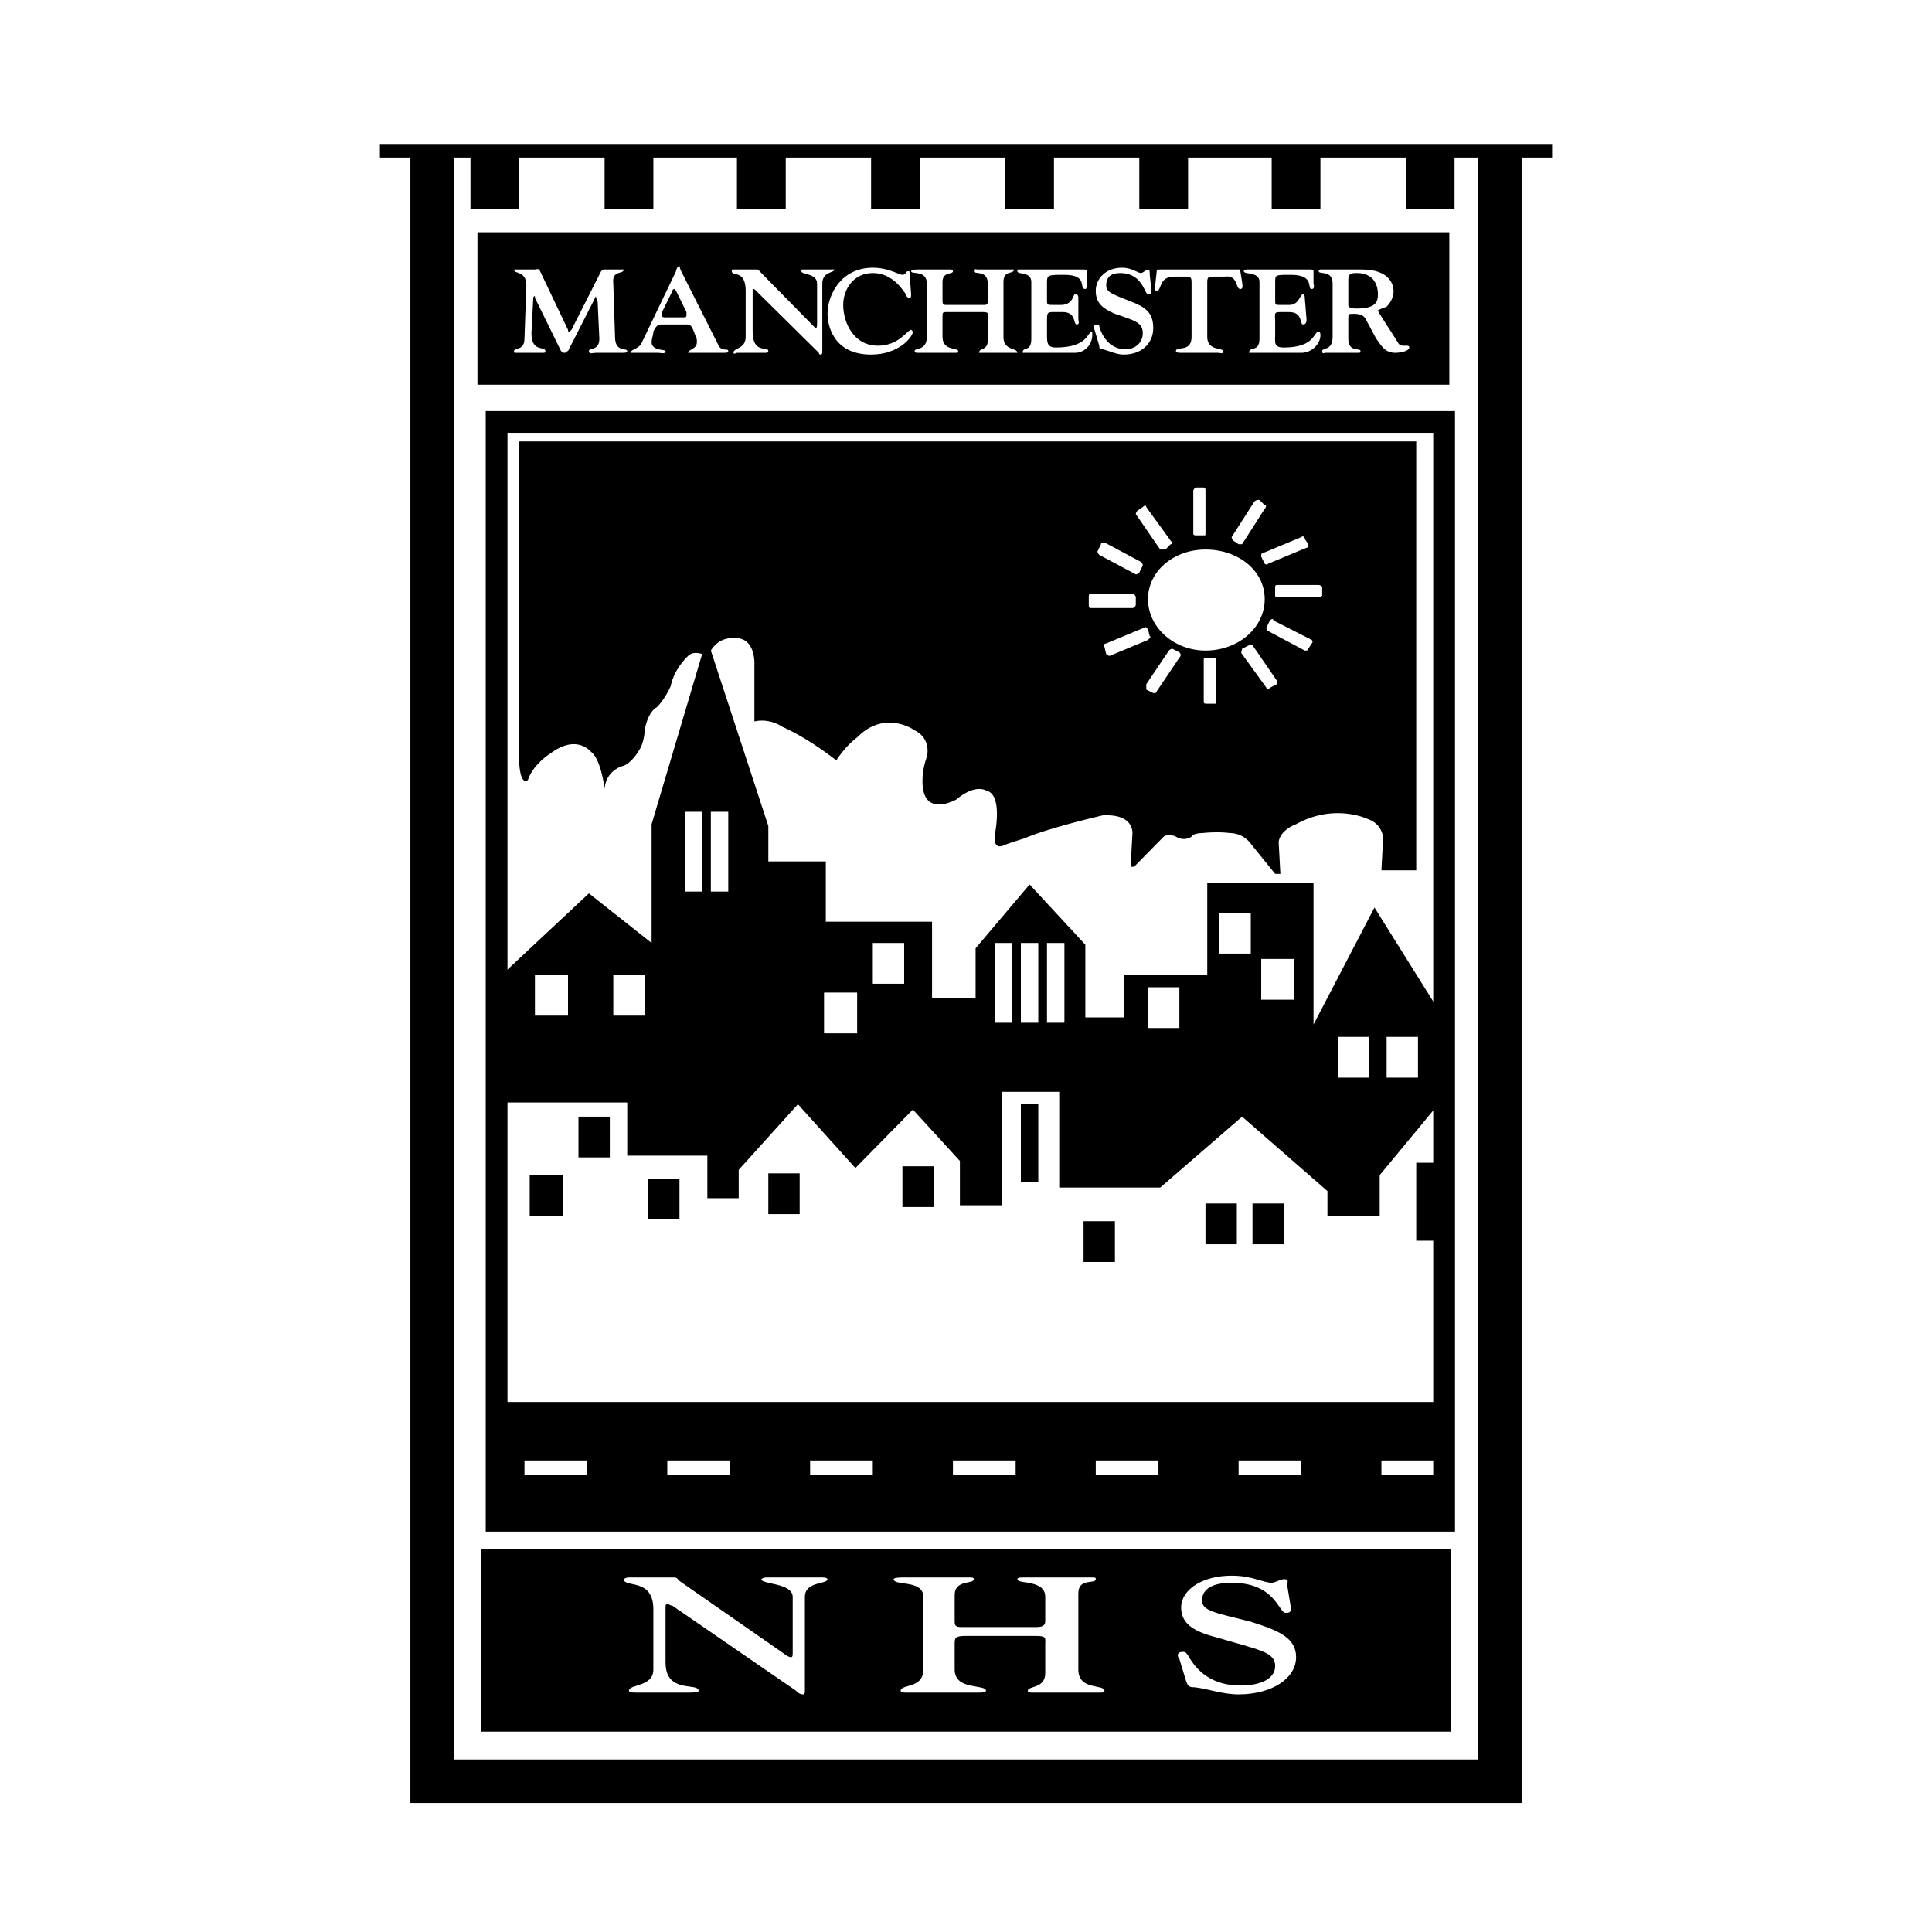<svg xmlns="http://www.w3.org/2000/svg" width="2500" height="2500" viewBox="0 0 192.756 192.756"><path fill-rule="evenodd" clip-rule="evenodd" fill="#fff" d="M0 0h192.756v192.756H0V0z"/><path fill-rule="evenodd" clip-rule="evenodd" d="M52.848 121.311h3.301v-4.069h-3.301v4.069zM57.713 115.475h3.128v-4.067h-3.128v4.067zM64.665 121.664h3.127v-4.066h-3.127v4.066zM76.655 121.133h3.127v-4.067h-3.127v4.067zM90.035 120.426h3.128v-4.067h-3.128v4.067zM108.107 125.906h3.129v-4.066h-3.129v4.066zM120.271 124.139h3.129v-4.067h-3.129v4.067zM124.963 124.139h3.129v-4.067h-3.129v4.067zM101.852 117.949h1.738v-7.779h-1.738v7.779zM141.299 123.785h1.738v-7.779h-1.738v7.779z"/><path d="M51.805 44.041h89.494v42.79h-3.475l.172-3.183s0-1.415-1.562-1.945c0 0-3.303-1.592-7.125.53 0 0-1.564.531-1.738 1.769l.174 3.183h-.521l-2.432-3.006s-.697-1.061-2.086-1.061c0 0-1.043-.177-2.781 0 0 0-.869 0-1.043.353 0 0-.693.531-1.562 0 0 0-.695-.353-1.217 0l-2.955 3.006h-.346l.174-3.183s.346-2.122-2.955-1.945c0 0-5.387 1.237-7.82 2.299 0 0-1.738.53-2.084.707 0 0-1.043.531-.869-1.061 0 0 .869-4.067-.869-4.42 0 0-1.043-.708-2.955.884 0 0-2.781 1.591-3.302-.884 0 0-.348-1.416.348-3.36 0 0 .521-1.768-1.216-2.652 0 0-2.955-2.123-5.735.707 0 0-1.042.707-2.085 2.299 0 0-2.607-2.122-5.387-3.359 0 0-1.216-.884-2.781-.531V66.32s.174-2.829-2.085-2.653c0 0-1.391-.176-2.259 1.238l5.735 17.505v3.536h5.734v6.012h10.6v7.603h4.345v-4.95l5.387-6.366 5.561 6.012v7.251h3.824v-4.244h8.34v-9.195h10.602v14.145l6.082-11.669 6.082 9.726v10.254l-5.562 6.719v4.068h-5.213v-2.477l-8.514-7.426-8.168 7.072h-10.078v-9.549h-5.736v11.316H95.77v-4.42l-4.692-5.127-5.735 5.834-5.734-6.365-5.908 6.543v2.83h-3.128v-4.244h-7.994v-5.305H50.067v-12.73l8.688-8.135 6.256 4.952V82.233l5.04-16.974s-.869-.354-1.39.176c0 0-1.391 1.238-1.738 3.006 0 0-.521 1.238-1.39 2.122 0 0-.869.354-1.216 2.299 0 0 0 1.06-.521 1.944 0 0-.695 1.238-1.564 1.591 0 0-1.738.354-1.912 2.298 0 0-.348-3.005-1.39-3.712 0 0-1.39-1.769-3.997.177 0 0-1.738 1.061-2.259 2.652 0 0-.694.708-.868-1.591v-32.18h-.001zm74.375 15.736c0-2.83-2.605-4.951-5.908-4.951-3.127 0-5.734 2.121-5.734 4.951 0 2.829 2.607 5.128 5.734 5.128 3.302 0 5.908-2.299 5.908-5.128zm-5.039 10.432c.174 0 .174 0 .174-.177V65.79c0-.177 0-.177-.174-.177h-.695c-.174 0-.348 0-.348.177v4.243c0 .177.174.177.348.177h.695v-.001zm-1.043-16.797c.174 0 .174 0 .174-.177v-4.243c0-.177 0-.354-.174-.354h-.695c-.172 0-.348.177-.348.354v4.243c0 .177.176.177.348.177h.695zm-6.778 6.189c0-.177-.174-.354-.346-.354h-4.172c-.174 0-.174.177-.174.354v.708c0 .177 0 .353.174.353h4.172c.172 0 .346-.176.346-.353v-.708zm18.596-1.061s-.176-.177-.348-.177h-4.172c-.174 0-.174.177-.174.177v.884s0 .177.174.177h4.172c.172 0 .348-.177.348-.177v-.884zm-5.736-2.299s.174.176.348 0l3.824-1.592c.174 0 .174-.176.174-.353l-.348-.531c0-.177-.174-.353-.348-.177l-3.824 1.592c-.174 0-.174.177-.174.354l.348.707zm-15.813 9.018a.536.536 0 0 0 .348.176l3.822-1.591c.174-.177.348-.354.174-.354l-.174-.708c-.174-.176-.348-.354-.348-.176l-3.822 1.591c-.174 0-.348.176-.174.354l.174.708zm15.987-2.653c0 .176 0 .354.174.354l3.65 1.945c.174 0 .348 0 .348-.177l.348-.53c.174-.177 0-.354 0-.354l-3.824-1.945c0-.177-.174-.177-.348 0l-.348.707zm-16.856-7.603s0 .177.174.354l3.648 1.945s.174 0 .348-.177l.348-.708s0-.176-.174-.353l-3.648-1.945c-.174 0-.348 0-.348.177l-.348.707zm3.996-4.067c-.174.177-.174.354-.174.354l2.434 3.537h.521l.521-.53c.174 0 .174-.177 0-.354l-2.434-3.359c0-.177-.174-.177-.348 0l-.52.352zm10.428 13.792c0 .177-.174.354 0 .531l2.432 3.359c0 .177.174.177.348 0l.695-.354v-.353l-2.434-3.537c-.172 0-.346-.176-.346 0l-.695.354zm-.348-10.432h.348l2.258-3.536c.174-.177.174-.354 0-.354l-.521-.531c-.174 0-.348 0-.521.177l-2.258 3.536s0 .177.174.354l.52.354zm-8.515 14.853c.174 0 .348 0 .348-.177l2.26-3.36c.174-.177.174-.354 0-.53l-.695-.354s-.174 0-.348.177l-2.26 3.359v.531l.695.354zm-61.69 32.181h3.301v-4.066h-3.301v4.066zm7.819 0h3.128v-4.066h-3.128v4.066zm21.027 1.768h3.302v-4.066h-3.302v4.066zm4.866-4.952h3.128V94.08h-3.128v4.066zm27.456 4.42h3.129V98.5h-3.129v4.066zm7.125-7.425h3.129v-4.067h-3.129v4.067zm4.17 4.597h3.303v-4.067h-3.303v4.067zm7.647 7.78h3.129v-4.066h-3.129v4.066zm4.865 0h3.129v-4.066h-3.129v4.066zm-39.098-5.481h1.736V94.08h-1.736v7.957zm2.606 0h1.738V94.08h-1.738v7.957zM68.313 88.952h1.738v-7.957h-1.738v7.957zm2.607 0h1.738v-7.957H70.92v7.957zm33.539 13.085h1.738V94.08h-1.738v7.957z" fill-rule="evenodd" clip-rule="evenodd"/><path fill="none" stroke="#000" stroke-width="2.171" stroke-miterlimit="2.613" d="M49.546 151.723h94.534V42.095H49.546v109.628z"/><path d="M49.546 139.877h94.534v11.846H49.546v-11.846zm2.78 7.248h6.256v-1.414h-6.256v1.414zm14.25 0h6.256v-1.414h-6.256v1.414zm14.249 0h6.255v-1.414h-6.255v1.414zm14.25 0h6.257v-1.414h-6.257v1.414zm14.249 0h6.256v-1.414h-6.256v1.414zm14.25 0h6.256v-1.414h-6.256v1.414zm14.25 0h6.256v-1.414h-6.256v1.414z" fill-rule="evenodd" clip-rule="evenodd"/><path fill="none" stroke="#000" stroke-width="4.342" stroke-miterlimit="2.613" d="M43.116 15.396v162.319h106.525V15.042"/><path fill="none" stroke="#000" stroke-width="1.357" stroke-miterlimit="2.613" d="M37.903 15.042h116.951"/><path fill-rule="evenodd" clip-rule="evenodd" d="M46.939 20.877h4.866v-5.658h-4.866v5.658zM60.32 20.877h4.866v-5.658H60.32v5.658zM73.526 20.877h4.867v-5.658h-4.867v5.658zM86.908 20.877h4.865v-5.658h-4.865v5.658zM100.287 20.877h4.867v-5.658h-4.867v5.658zM113.668 20.877h4.867v-5.658h-4.867v5.658zM126.875 20.877h4.865v-5.658h-4.865v5.658zM140.256 20.877h4.865v-5.658h-4.865v5.658zM47.635 38.382H144.6V23.176H47.635v15.206zm5.386-5.127c0 1.944 1.391 1.237 1.391 1.768 0 .177 0 .177-.348.177h-2.607c-.173 0-.173 0-.173-.177 0-.354 1.042 0 1.042-1.237l.174-4.951c.173-1.945-1.217-1.415-1.217-1.945h2.085c.173 0 .347-.177.521.177l2.78 5.835c0 .177 0 .177.174.177l.174-.177 2.954-5.835c.174-.177.174-.177.348-.177h1.912c0 .53-1.216 0-1.043 1.415l.173 5.305c0 1.591 1.217 1.061 1.217 1.415 0 .177-.174.177-.695.177H59.45c-.347 0-.695.177-.695-.177s1.042 0 1.042-1.237l-.173-3.714c-.174-.354-.174-.53-.174-.53l-.347.707-2.433 4.774c-.174 0-.174.177-.348.177s-.347-.177-.347-.177l-2.606-5.305v-.176c-.174 0-.174.176-.174.354l-.174 3.357zm13.033-.884c-.348 0-.521 0-.869.707 0 .354-.174.708-.174 1.061 0 .884 1.39.708 1.39.884 0 .354-.521.177-.695.177h-2.779c0-.354.695-.354 1.042-.884l3.476-7.25c0-.177.174-.53.348-.53 0 0 0 .177.173.53l3.649 7.25c.348.884 1.043.354 1.043.708 0 .177-.174.177-.521.177h-3.475c0-.354.868-.354.868-1.061 0-.177 0-.53-.174-.707-.348-1.061-.521-1.061-.869-1.061h-2.433v-.001zm2.086-.707c.173 0 .347 0 .347-.177v-.354l-1.042-2.122-.174-.177s-.174 0-.174.177l-1.043 2.122v.354c0 .177.174.177.348.177h1.738zm6.256-2.653c0-2.122-1.39-1.415-1.39-1.945 0-.177 0-.177.174-.177h2.085c.522 0 .347 0 .522.177L81 32.371l.347.353c.174 0 .174-.177.174-.53v-3.89c0-1.061-1.564-.884-1.564-1.238 0-.177 0-.177.174-.177H83.259c0 .354-1.217.177-1.217 1.415v6.719c0 .177 0 .354-.174.354s-.174-.177-.174-.177l-6.256-6.188c-.174-.177-.174-.177-.347-.177V33.078c0 2.299 1.564 1.415 1.564 1.945 0 .177-.174.177-.348.177H73.527s-.347.177-.347 0c0-.53 1.216-.354 1.216-1.591v-4.598zm16.508.354c0 .177 0 .354-.174.354-.173 0-.347-.176-.347-.354-.695-1.061-1.738-2.122-3.302-2.122-1.911 0-2.954 1.591-2.954 3.182 0 1.769 1.042 4.067 3.475 4.067 2.086 0 2.955-1.592 3.302-1.592l.174.177c0 .531-1.39 2.299-4.17 2.299-3.824 0-4.345-3.005-4.345-4.067 0-1.944 1.39-4.597 4.518-4.597 1.564 0 2.607.707 2.955.707.348 0 .348-.354.521-.354h.173l.174 2.3zm9.211 4.243c0 1.415 1.389 1.061 1.389 1.591H97.682c0-.53.869-.177.869-1.238v-2.298c0-.354.174-.531-.521-.531h-3.476c-.521 0-.521 0-.521.531v1.945c0 1.415 1.564 1.061 1.564 1.415 0 .177 0 .177-.348.177h-3.648c-.174 0-.348 0-.348-.177 0-.354 1.216 0 1.216-1.415v-5.305c0-1.415-1.564-.884-1.564-1.238 0-.177.521-.177.696-.177h3.128c.174 0 .348 0 .348.177 0 .354-1.043 0-1.043 1.061v1.769c0 .353 0 .53.348.53h3.824c.348 0 .348-.177.348-.53v-1.592c0-1.415-1.391-.884-1.391-1.238s.174-.177.348-.177H101.159c0 .53-1.041 0-1.041 1.238v5.482h-.003zm4.344-3.712c0 .53 0 .53.695.53h.695c1.215 0 1.215-1.061 1.389-1.061s.348 0 .348.354v2.122c0 .177.174.531-.174.531s0-1.238-1.391-1.238h-1.041c-.521 0-.521.176-.521.884v1.415c0 .707 0 1.238.869 1.238 3.301 0 3.127-1.592 3.648-1.592v.354c0 .884-.695 1.768-1.738 1.768H102.027c0-.707.867 0 .867-1.414v-5.659c0-1.061-1.391-.708-1.391-1.061 0-.177 0-.177.174-.177h6.43c.174 0 .348 0 .348.177v1.238s0 .531-.174.531c-.695 0 .348-1.415-2.084-1.415-1.564 0-1.738 0-1.738.708v1.767zm4.691 2.828s-.174-.353.174-.353c.174 0 .348 0 .348.176.348 1.238 1.217 2.299 2.607 2.299 1.041 0 1.736-.708 1.736-1.591 0-1.062-.695-1.238-2.779-1.946-1.217-.53-1.912-1.061-1.912-2.298 0-1.238 1.043-2.299 2.607-2.299 1.043 0 1.562.531 1.91.531.174 0 .521-.354.695-.354s.174.177.174.53l.174 1.592c0 .354 0 .354-.348.354s-.521-2.122-2.779-2.122c-.869 0-1.391.354-1.391 1.238 0 .707.695.884 2.434 1.591 1.389.531 2.258 1.061 2.258 2.652s-1.217 2.652-2.953 2.652c-.695 0-1.391-.354-2.086-.53-.348 0-.348-.177-.348-.354l-.521-1.768zm9.731-4.597c0-.53-.172-.53-.693-.53h-1.043c-1.564 0-1.217 1.415-1.738 1.415-.174 0-.174-.177-.174-.354l.174-1.591c0-.177 0-.177.348-.177h7.82c.174 0 .174 0 .174.177l.174 1.061c0 .177.172.708-.174.708-.521 0-.174-1.415-1.564-1.238h-1.043c-.521 0-.695 0-.695.53v5.481c0 1.415 1.564 1.061 1.564 1.415s-.174.177-.521.177H117.842c-.174 0-.521 0-.521-.177 0-.53 1.562.177 1.562-1.415v-5.482h-.002zm8.342 1.769c0 .53 0 .53.521.53h.869c1.043 0 1.043-1.061 1.391-1.061 0 0 .174 0 .174.354l.174 2.122c0 .177 0 .531-.348.531s0-1.238-1.391-1.238h-.869c-.695 0-.521.176-.521.884v1.415c0 .707-.174 1.238.869 1.238 3.129 0 2.955-1.592 3.477-1.592 0 0 .172 0 .172.354 0 .884-.867 1.768-1.91 1.768h-5.213c0-.707 1.041 0 1.041-1.414v-5.659c0-1.061-1.564-.708-1.564-1.061 0-.177.176-.177.35-.177h6.256c.174 0 .348 0 .348.177v1.238s.174.531-.174.531c-.521 0 .348-1.415-2.086-1.415-1.564 0-1.564 0-1.564.708v1.767h-.002zm5.734-1.592c0-1.415-1.389-.884-1.389-1.238 0-.177.172-.177.172-.177h4.171c2.779 0 3.127 1.592 3.127 2.122 0 .707-.348 1.237-.695 1.591-.52.177-.867.354-.867.354 0 .176 1.215 1.944 2.084 3.359.174.177.348.177.521.177h.348s.174 0 .174.177c0 .354-.869.53-1.391.53-1.043 0-1.389-.707-1.91-1.414l-1.043-1.945c-.174-.354-.521-.531-1.217-.531-.521 0-.521 0-.521.531v1.945c0 1.414 1.217.884 1.217 1.237 0 .177 0 .177-.348.177H132.261c-.172 0-.346.177-.346-.177s1.041 0 1.041-1.415v-5.303h.001zm1.564 2.121c0 .354.521.354.869.354 1.912 0 2.086-.708 2.086-1.415 0-1.238-.695-2.122-2.086-2.122-.521 0-.869 0-.869.707v2.476zM47.982 172.764h96.792v-18.211H47.982v18.211zm17.204-12.202c0-3.182-2.954-2.121-2.954-3.006 0 0 .174-.176.521-.176H66.924c.695 0 .521 0 .869.354l10.426 7.25c.174.176.521.354.695.354s.174-.178.174-.531v-5.48c0-1.416-3.128-1.238-3.128-1.77 0 0 .174-.176.521-.176h5.56c.521 0 .521.176.521.176 0 .531-2.259.178-2.259 1.77v9.193c0 .354 0 .531-.174.531-.348 0-.521-.178-.695-.354l-12.338-8.488c-.174 0-.348-.176-.521-.176s-.174.176-.174.354v5.48c0 3.184 3.302 1.945 3.302 2.83 0 .176-.695.176-1.042.176h-5.214c-.174 0-.695 0-.695-.176 0-.707 2.433-.354 2.433-2.123v-6.012h.001zm42.4 6.012c0 2.123 2.607 1.416 2.607 2.123 0 .176-.174.176-.521.176h-6.604c-.348 0-.521 0-.521-.176 0-.531 1.738-.178 1.738-1.768v-2.83c0-.707.174-.885-1.043-.885h-6.777c-1.217 0-1.217.178-1.217.885v2.475c0 2.123 3.129 1.416 3.129 2.123 0 0 0 .176-.695.176H90.383c-.174 0-.522 0-.522-.176 0-.707 2.26-.178 2.26-2.123v-7.248c0-1.77-2.954-1.061-2.954-1.77 0-.176.694-.176 1.216-.176h6.256c.347 0 .521 0 .521.176 0 .531-1.912 0-1.912 1.592v2.477c0 .529 0 .707.695.707h7.473c.869 0 .869-.354.869-.707v-2.299c0-1.77-2.781-1.238-2.781-1.77 0-.176.348-.176.695-.176h6.604c.521 0 .521 0 .521.176 0 .531-1.738-.176-1.738 1.416v7.602zm10.08-1.06c-.174-.176-.348-.707.346-.707.35 0 .35.178.523.354.867 1.592 2.432 3.006 5.213 3.006 2.084 0 3.475-.707 3.475-1.945 0-1.414-1.564-1.59-5.734-2.828-2.086-.531-3.648-1.238-3.648-3.006s2.084-3.184 5.039-3.184c2.084 0 3.127.707 3.996.707.348 0 .869-.354 1.217-.354.521 0 .348.178.348.709l.348 2.121c0 .354 0 .531-.521.531-.695 0-1.043-3.008-5.387-3.008-1.738 0-2.955.531-2.955 1.77 0 1.061 1.391 1.238 4.867 2.121 2.779.885 4.518 1.592 4.518 3.537 0 2.121-2.434 3.713-5.734 3.713-1.564 0-2.955-.531-4.344-.707-.695 0-.695-.178-.869-.531l-.698-2.299z"/></svg>